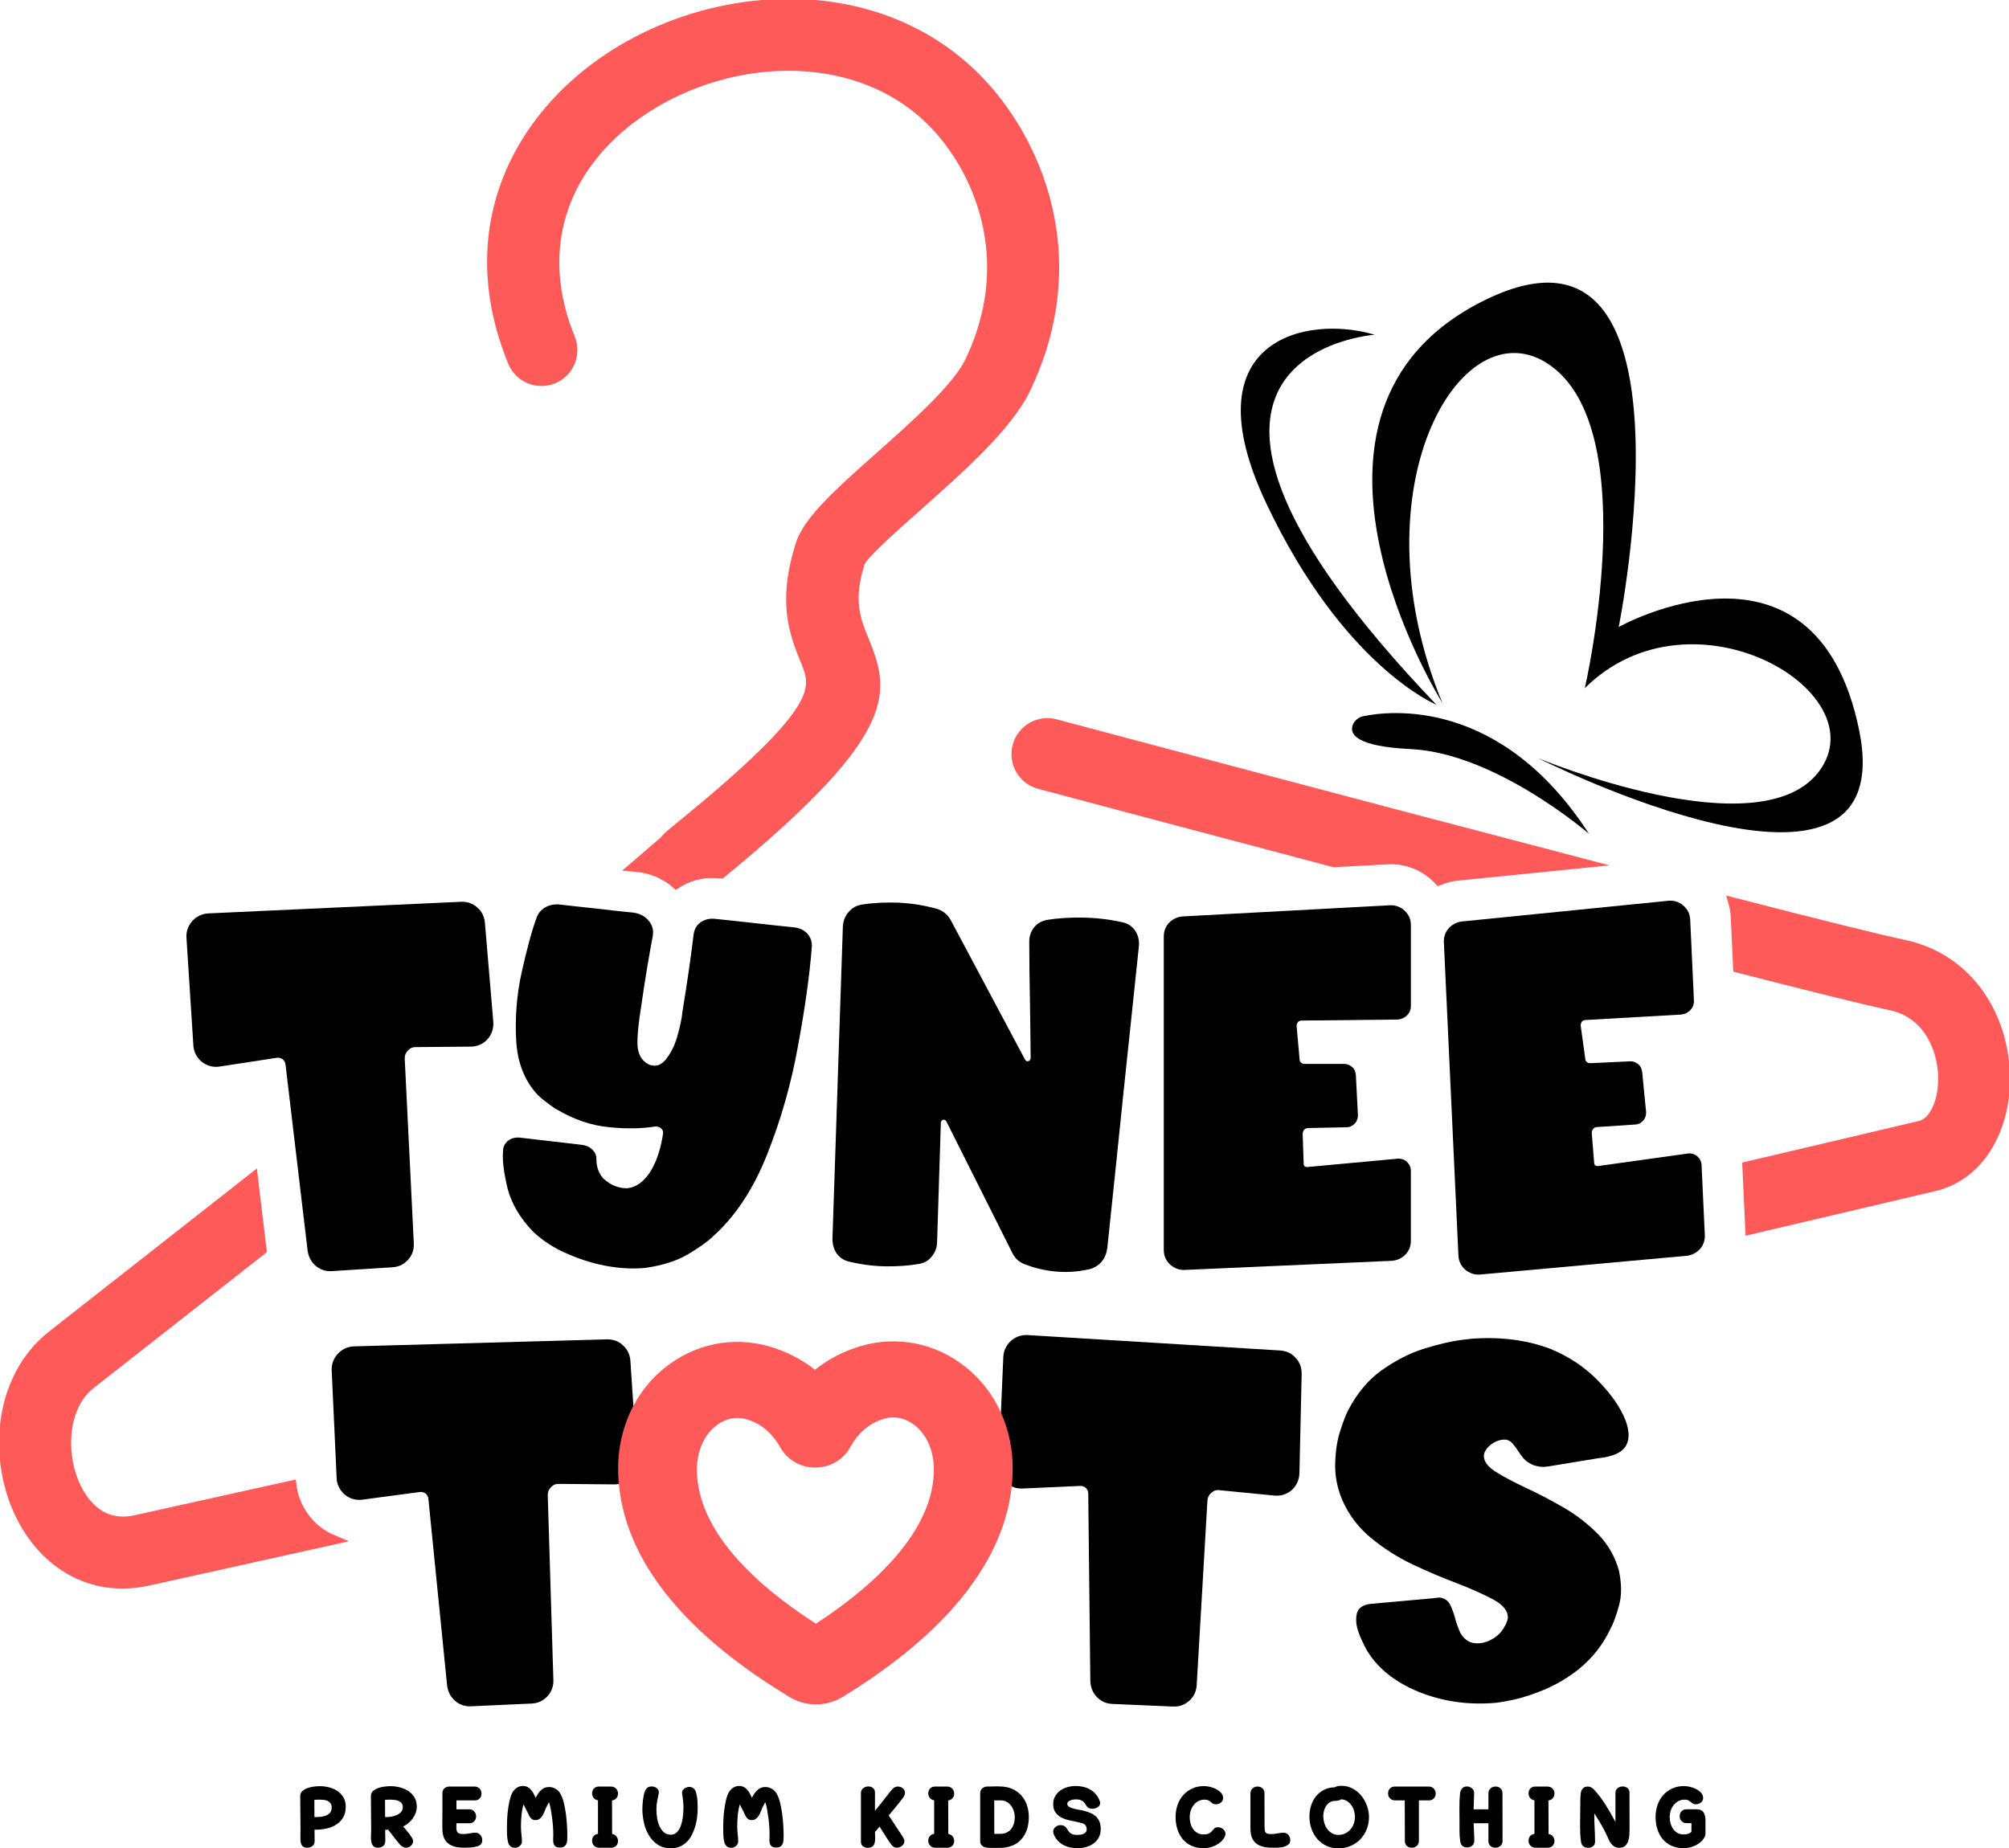 <svg viewBox="304.55 336.96 830.89 764.58" id="svg1" version="1.1" xmlns="http://www.w3.org/2000/svg" xmlns:xlink="http://www.w3.org/1999/xlink">
  <defs id="defs1">
    
    <clipPath id="clipPath138" clipPathUnits="userSpaceOnUse">
      <path id="path138" transform="translate(-554.944,-753.351)" d="M 0,1080 H 1080 V 0 H 0 Z"></path>
    </clipPath>
    <clipPath id="clipPath140" clipPathUnits="userSpaceOnUse">
      <path id="path140" transform="translate(-554.944,-753.351)" d="M 0,1080 H 1080 V 0 H 0 Z"></path>
    </clipPath>
    <clipPath id="clipPath142" clipPathUnits="userSpaceOnUse">
      <path id="path142" transform="translate(-325.949,-263.557)" d="M 0,1080 H 1080 V 0 H 0 Z"></path>
    </clipPath>
    <clipPath id="clipPath144" clipPathUnits="userSpaceOnUse">
      <path id="path144" transform="translate(-347.841,-268.882)" d="M 0,1080 H 1080 V 0 H 0 Z"></path>
    </clipPath>
    <clipPath id="clipPath146" clipPathUnits="userSpaceOnUse">
      <path id="path146" transform="translate(-367.791,-273.031)" d="M 0,1080 H 1080 V 0 H 0 Z"></path>
    </clipPath>
    <clipPath id="clipPath148" clipPathUnits="userSpaceOnUse">
      <path id="path148" transform="translate(-390.595,-273.208)" d="M 0,1080 H 1080 V 0 H 0 Z"></path>
    </clipPath>
    <clipPath id="clipPath150" clipPathUnits="userSpaceOnUse">
      <path id="path150" transform="translate(-412.075,-256.23)" d="M 0,1080 H 1080 V 0 H 0 Z"></path>
    </clipPath>
    <clipPath id="clipPath152" clipPathUnits="userSpaceOnUse">
      <path id="path152" transform="translate(-430.554,-273.06)" d="M 0,1080 H 1080 V 0 H 0 Z"></path>
    </clipPath>
    <clipPath id="clipPath154" clipPathUnits="userSpaceOnUse">
      <path id="path154" transform="translate(-457.683,-273.208)" d="M 0,1080 H 1080 V 0 H 0 Z"></path>
    </clipPath>
    <clipPath id="clipPath156" clipPathUnits="userSpaceOnUse">
      <path id="path156" transform="translate(-497.759,-273.06)" d="M 0,1080 H 1080 V 0 H 0 Z"></path>
    </clipPath>
    <clipPath id="clipPath158" clipPathUnits="userSpaceOnUse">
      <path id="path158" transform="translate(-516.355,-256.23)" d="M 0,1080 H 1080 V 0 H 0 Z"></path>
    </clipPath>
    <clipPath id="clipPath160" clipPathUnits="userSpaceOnUse">
      <path id="path160" transform="translate(-536.806,-268.736)" d="M 0,1080 H 1080 V 0 H 0 Z"></path>
    </clipPath>
    <clipPath id="clipPath162" clipPathUnits="userSpaceOnUse">
      <path id="path162" transform="translate(-555.107,-258.995)" d="M 0,1080 H 1080 V 0 H 0 Z"></path>
    </clipPath>
    <clipPath id="clipPath164" clipPathUnits="userSpaceOnUse">
      <path id="path164" transform="translate(-593.065,-263.586)" d="M 0,1080 H 1080 V 0 H 0 Z"></path>
    </clipPath>
    <clipPath id="clipPath166" clipPathUnits="userSpaceOnUse">
      <path id="path166" transform="translate(-616.281,-270.913)" d="M 0,1080 H 1080 V 0 H 0 Z"></path>
    </clipPath>
    <clipPath id="clipPath168" clipPathUnits="userSpaceOnUse">
      <path id="path168" transform="translate(-638.878,-263.851)" d="M 0,1080 H 1080 V 0 H 0 Z"></path>
    </clipPath>
    <clipPath id="clipPath170" clipPathUnits="userSpaceOnUse">
      <path id="path170" transform="translate(-658.977,-270.913)" d="M 0,1080 H 1080 V 0 H 0 Z"></path>
    </clipPath>
    <clipPath id="clipPath172" clipPathUnits="userSpaceOnUse">
      <path id="path172" transform="translate(-683.457,-273.06)" d="M 0,1080 H 1080 V 0 H 0 Z"></path>
    </clipPath>
    <clipPath id="clipPath174" clipPathUnits="userSpaceOnUse">
      <path id="path174" transform="translate(-702.554,-256.23)" d="M 0,1080 H 1080 V 0 H 0 Z"></path>
    </clipPath>
    <clipPath id="clipPath176" clipPathUnits="userSpaceOnUse">
      <path id="path176" transform="translate(-720.915,-273.031)" d="M 0,1080 H 1080 V 0 H 0 Z"></path>
    </clipPath>
    <clipPath id="clipPath178" clipPathUnits="userSpaceOnUse">
      <path id="path178" transform="translate(-750.779,-273.178)" d="M 0,1080 H 1080 V 0 H 0 Z"></path>
    </clipPath>
    <clipPath id="clipPath180" clipPathUnits="userSpaceOnUse">
      <path id="path180" transform="translate(-651.356,-605.099)" d="M 0,1080 H 1080 V 0 H 0 Z"></path>
    </clipPath>
    <clipPath id="clipPath182" clipPathUnits="userSpaceOnUse">
      <path id="path182" transform="translate(-654.826,-723.429)" d="M 0,1080 H 1080 V 0 H 0 Z"></path>
    </clipPath>
    <clipPath id="clipPath184" clipPathUnits="userSpaceOnUse">
      <path id="path184" transform="translate(-792.686,-588.012)" d="M 0,1080 H 1080 V 0 H 0 Z"></path>
    </clipPath>
    <clipPath id="clipPath186" clipPathUnits="userSpaceOnUse">
      <path id="path186" transform="translate(-449.866,-556.411)" d="M 0,1080 H 1080 V 0 H 0 Z"></path>
    </clipPath>
    <clipPath id="clipPath188" clipPathUnits="userSpaceOnUse">
      <path id="path188" transform="translate(-381.427,-510.273)" d="M 0,1080 H 1080 V 0 H 0 Z"></path>
    </clipPath>
    <clipPath id="clipPath190" clipPathUnits="userSpaceOnUse">
      <path id="path190" transform="translate(-478.824,-537.64)" d="M 0,1080 H 1080 V 0 H 0 Z"></path>
    </clipPath>
    <clipPath id="clipPath192" clipPathUnits="userSpaceOnUse">
      <path id="path192" transform="translate(-580.579,-538.468)" d="M 0,1080 H 1080 V 0 H 0 Z"></path>
    </clipPath>
    <clipPath id="clipPath194" clipPathUnits="userSpaceOnUse">
      <path id="path194" transform="translate(-632.164,-510.665)" d="M 0,1080 H 1080 V 0 H 0 Z"></path>
    </clipPath>
    <clipPath id="clipPath196" clipPathUnits="userSpaceOnUse">
      <path id="path196" transform="translate(-756.22,-465.834)" d="M 0,1080 H 1080 V 0 H 0 Z"></path>
    </clipPath>
    <clipPath id="clipPath198" clipPathUnits="userSpaceOnUse">
      <path id="path198" transform="translate(-425.986,-374.331)" d="M 0,1080 H 1080 V 0 H 0 Z"></path>
    </clipPath>
    <clipPath id="clipPath200" clipPathUnits="userSpaceOnUse">
      <path id="path200" transform="translate(-630.269,-406.056)" d="M 0,1080 H 1080 V 0 H 0 Z"></path>
    </clipPath>
    <clipPath id="clipPath202" clipPathUnits="userSpaceOnUse">
      <path id="path202" transform="translate(-732.644,-386.587)" d="M 0,1080 H 1080 V 0 H 0 Z"></path>
    </clipPath>
    <clipPath id="clipPath204" clipPathUnits="userSpaceOnUse">
      <path id="path204" transform="translate(-506.278,-344.393)" d="M 0,1080 H 1080 V 0 H 0 Z"></path>
    </clipPath>
  </defs>
  
    
  
  <g transform="translate(-2920)" id="layer-MC0">
    <path clip-path="url(#clipPath138)" transform="matrix(1.333,0,0,-1.333,3659.925,435.532)" style="fill:#ff5a5a;fill-opacity:1;fill-rule:nonzero;stroke:none" d="m 0,0 c -2.005,17.812 -9.685,33.054 -18.553,43.97 -18.26,22.476 -45.441,30.81 -71.97,28.446 -14.315,-1.264 -28.423,-5.633 -40.799,-12.551 -12.54,-7.005 -23.402,-16.668 -31.039,-28.445 -12.267,-18.924 -16.123,-42.946 -5.207,-69.736 2.015,-4.946 7.648,-7.31 12.583,-5.306 4.946,2.016 7.321,7.648 5.306,12.584 -8.215,20.176 -5.47,38.043 3.551,51.955 5.839,9.021 14.337,16.517 24.251,22.051 10.078,5.632 21.495,9.184 33.01,10.208 20.624,1.83 41.563,-4.412 55.345,-21.375 6.83,-8.41 12.757,-20.166 14.293,-33.904 1.231,-10.96 -0.348,-23.227 -6.504,-36.137 -3.9,-8.149 -16.886,-19.686 -28.413,-29.916 -11.439,-10.165 -21.647,-19.229 -24.033,-26.615 -5.883,-18.216 -1.95,-27.934 1.427,-36.29 3.378,-8.356 5.785,-14.315 -33.631,-47.184 l -0.327,-0.272 c -2.484,-2.059 -5.12,-4.227 -7.942,-6.515 -0.654,-0.534 -1.22,-1.133 -1.7,-1.776 -2.276,-3.083 -2.538,-7.278 -0.566,-10.633 1.482,-0.763 2.865,-1.7 4.118,-2.8 3.323,2.168 7.191,3.312 11.254,3.312 0.153,0 0.316,0 0.469,-0.011 0.337,0 0.686,-0.011 1.034,-0.044 0.142,0 0.284,-0.021 0.426,-0.032 0.261,-0.022 0.522,-0.055 0.795,-0.087 55.235,45.375 50.583,56.88 43.959,73.243 -2.157,5.339 -4.663,11.538 -0.915,23.151 0.795,2.451 9.119,9.838 18.466,18.14 12.899,11.461 27.465,24.392 33.011,36.006 C -0.414,-30.047 1.602,-14.217 0,0 m -228.294,-400.961 c -0.305,0.228 -0.589,0.468 -0.872,0.73 -3.9,3.573 -6.34,8.214 -6.962,13.247 l -48.48,-10.753 c -4.859,-1.067 -8.923,-0.065 -12.06,2.223 -2.985,2.157 -5.349,5.48 -6.962,9.358 -1.743,4.216 -2.593,8.977 -2.397,13.662 0.262,6.689 2.648,13.052 7.518,16.876 l 53.11,41.671 -2.68,22.486 -62.371,-48.949 c -9.729,-7.637 -14.446,-19.359 -14.914,-31.321 -0.294,-7.441 1.046,-15.035 3.856,-21.779 2.942,-7.081 7.496,-13.324 13.488,-17.67 7.397,-5.371 16.712,-7.79 27.552,-5.393 l 57.163,12.681 c -1.754,0.73 -3.42,1.721 -4.989,2.931 m 523.775,141.988 c -0.273,6.907 -2.048,13.988 -5.437,20.253 -5.109,9.423 -13.737,17.017 -26.233,19.61 -7.365,1.525 -27.106,6.46 -52.665,13.04 0.415,-1.47 0.665,-3.017 0.741,-4.597 l 0.73,-15.721 c 22.9,-5.861 40.397,-10.219 47.304,-11.646 6.232,-1.297 10.557,-5.131 13.139,-9.903 1.961,-3.606 2.985,-7.735 3.148,-11.777 0.153,-3.955 -0.501,-7.713 -1.917,-10.688 -1.22,-2.571 -2.985,-4.445 -5.186,-4.968 l -53.623,-12.615 0.905,-19.654 57.087,13.433 c 8.454,1.994 14.599,7.822 18.248,15.546 2.746,5.796 4.031,12.703 3.759,19.687 M 0.839,-150.715 c -5.153,1.362 -10.448,-1.699 -11.81,-6.863 -1.372,-5.153 1.7,-10.437 6.853,-11.81 0.283,-0.076 41.475,-11.069 91.448,-24.273 l 16.495,0.894 c 0.435,0.021 0.762,0.021 1.089,0.021 5.208,0 10.154,-1.95 13.923,-5.49 0.349,-0.327 0.676,-0.687 0.992,-1.035 1.612,0.653 3.312,1.122 5.077,1.361 0.174,0.033 0.348,0.055 0.523,0.066 l 38.937,3.911 c -74.78,19.534 -163.113,43.109 -163.527,43.218" id="path137"></path>
    <path clip-path="url(#clipPath140)" transform="matrix(1.333,0,0,-1.333,3659.925,435.532)" style="fill:none;stroke:#ff5a5a;stroke-width:3;stroke-linecap:butt;stroke-linejoin:miter;stroke-miterlimit:10;stroke-dasharray:none;stroke-opacity:1" d="m 0,0 c -2.005,17.812 -9.685,33.054 -18.553,43.97 -18.26,22.476 -45.441,30.81 -71.97,28.446 -14.315,-1.264 -28.423,-5.633 -40.799,-12.551 -12.54,-7.005 -23.402,-16.668 -31.039,-28.445 -12.267,-18.924 -16.123,-42.946 -5.207,-69.736 2.015,-4.946 7.648,-7.31 12.583,-5.306 4.946,2.016 7.321,7.648 5.306,12.584 -8.215,20.176 -5.47,38.043 3.551,51.955 5.839,9.021 14.337,16.517 24.251,22.051 10.078,5.632 21.495,9.184 33.01,10.208 20.624,1.83 41.563,-4.412 55.345,-21.375 6.83,-8.41 12.757,-20.166 14.293,-33.904 1.231,-10.96 -0.348,-23.227 -6.504,-36.137 -3.9,-8.149 -16.886,-19.686 -28.413,-29.916 -11.439,-10.165 -21.647,-19.229 -24.033,-26.615 -5.883,-18.216 -1.95,-27.934 1.427,-36.29 3.378,-8.356 5.785,-14.315 -33.631,-47.184 l -0.327,-0.272 c -2.484,-2.059 -5.12,-4.227 -7.942,-6.515 -0.654,-0.534 -1.22,-1.133 -1.7,-1.776 -2.276,-3.083 -2.538,-7.278 -0.566,-10.633 1.482,-0.763 2.865,-1.7 4.118,-2.8 3.323,2.168 7.191,3.312 11.254,3.312 0.153,0 0.316,0 0.469,-0.011 0.337,0 0.686,-0.011 1.034,-0.044 0.142,0 0.284,-0.021 0.426,-0.032 0.261,-0.022 0.522,-0.055 0.795,-0.087 55.235,45.375 50.583,56.88 43.959,73.243 -2.157,5.339 -4.663,11.538 -0.915,23.151 0.795,2.451 9.119,9.838 18.466,18.14 12.899,11.461 27.465,24.392 33.011,36.006 C -0.414,-30.047 1.602,-14.217 0,0 Z m -228.294,-400.961 c -0.305,0.228 -0.589,0.468 -0.872,0.73 -3.9,3.573 -6.34,8.214 -6.962,13.247 l -48.48,-10.753 c -4.859,-1.067 -8.923,-0.065 -12.06,2.223 -2.985,2.157 -5.349,5.48 -6.962,9.358 -1.743,4.216 -2.593,8.977 -2.397,13.662 0.262,6.689 2.648,13.052 7.518,16.876 l 53.11,41.671 -2.68,22.486 -62.371,-48.949 c -9.729,-7.637 -14.446,-19.359 -14.914,-31.321 -0.294,-7.441 1.046,-15.035 3.856,-21.779 2.942,-7.081 7.496,-13.324 13.488,-17.67 7.397,-5.371 16.712,-7.79 27.552,-5.393 l 57.163,12.681 c -1.754,0.73 -3.42,1.721 -4.989,2.931 z m 523.775,141.988 c -0.273,6.907 -2.048,13.988 -5.437,20.253 -5.109,9.423 -13.737,17.017 -26.233,19.61 -7.365,1.525 -27.106,6.46 -52.665,13.04 0.415,-1.47 0.665,-3.017 0.741,-4.597 l 0.73,-15.721 c 22.9,-5.861 40.397,-10.219 47.304,-11.646 6.232,-1.297 10.557,-5.131 13.139,-9.903 1.961,-3.606 2.985,-7.735 3.148,-11.777 0.153,-3.955 -0.501,-7.713 -1.917,-10.688 -1.22,-2.571 -2.985,-4.445 -5.186,-4.968 l -53.623,-12.615 0.905,-19.654 57.087,13.433 c 8.454,1.994 14.599,7.822 18.248,15.546 2.746,5.796 4.031,12.703 3.759,19.687 z M 0.839,-150.715 c -5.153,1.362 -10.448,-1.699 -11.81,-6.863 -1.372,-5.153 1.7,-10.437 6.853,-11.81 0.283,-0.076 41.475,-11.069 91.448,-24.273 l 16.495,0.894 c 0.435,0.021 0.762,0.021 1.089,0.021 5.208,0 10.154,-1.95 13.923,-5.49 0.349,-0.327 0.676,-0.687 0.992,-1.035 1.612,0.653 3.312,1.122 5.077,1.361 0.174,0.033 0.348,0.055 0.523,0.066 l 38.937,3.911 c -74.78,19.534 -163.113,43.109 -163.527,43.218 z" id="path139"></path>
    <path clip-path="url(#clipPath142)" transform="matrix(1.333,0,0,-1.333,3354.599,1088.591)" style="fill:#000000;fill-opacity:1;fill-rule:nonzero;stroke:none" d="m 0,0 h 0.324 c 0.51,0 1.059,0.029 1.647,0.087 0.589,0.059 1.134,0.192 1.634,0.398 0.5,0.206 0.916,0.505 1.25,0.897 0.333,0.392 0.5,0.922 0.5,1.589 0,0.531 -0.117,0.957 -0.353,1.28 C 4.767,4.575 4.468,4.825 4.105,5.002 3.742,5.179 3.34,5.291 2.898,5.34 2.457,5.389 2.02,5.413 1.589,5.413 1.039,5.413 0.5,5.384 -0.029,5.325 Z M 1.648,9.592 C 2.629,9.592 3.6,9.469 4.561,9.224 5.522,8.979 6.385,8.597 7.15,8.077 7.915,7.556 8.533,6.9 9.004,6.105 9.475,5.31 9.71,4.354 9.71,3.236 9.71,1.863 9.426,0.715 8.857,-0.206 8.288,-1.129 7.542,-1.869 6.62,-2.428 5.698,-2.987 4.664,-3.38 3.516,-3.605 2.369,-3.831 1.206,-3.934 0.029,-3.914 c 0,-0.589 0.005,-1.182 0.015,-1.78 0.01,-0.599 0.015,-1.192 0.015,-1.781 0,-0.627 -0.221,-1.123 -0.662,-1.485 -0.441,-0.364 -0.966,-0.544 -1.574,-0.544 -0.569,0 -1.006,0.113 -1.31,0.338 -0.304,0.225 -0.52,0.514 -0.647,0.868 -0.128,0.353 -0.196,0.745 -0.206,1.177 -0.01,0.431 -0.015,0.863 -0.015,1.295 l 0.03,1.912 c 0,1.746 -0.015,3.487 -0.045,5.223 -0.029,1.736 -0.044,3.477 -0.044,5.223 0,0.647 0.226,1.167 0.677,1.56 0.451,0.392 0.995,0.7 1.633,0.926 0.638,0.225 1.305,0.377 2.001,0.456 0.696,0.079 1.28,0.118 1.751,0.118" id="path141"></path>
    <path clip-path="url(#clipPath144)" transform="matrix(1.333,0,0,-1.333,3383.789,1081.491)" style="fill:#000000;fill-opacity:1;fill-rule:nonzero;stroke:none" d="m 0,0 0.029,-5.325 h 0.442 c 0.471,0 0.995,0.048 1.574,0.146 0.579,0.099 1.128,0.266 1.648,0.5 0.519,0.236 0.951,0.555 1.295,0.957 0.342,0.402 0.514,0.907 0.514,1.515 0,0.51 -0.127,0.917 -0.382,1.222 C 4.865,-0.682 4.541,-0.451 4.149,-0.294 3.757,-0.137 3.34,-0.034 2.898,0.015 2.457,0.064 2.04,0.088 1.648,0.088 1.079,0.088 0.53,0.059 0,0 m 1.678,4.267 c 0.98,0 1.956,-0.123 2.927,-0.368 C 5.576,3.654 6.449,3.277 7.224,2.767 7.999,2.256 8.631,1.599 9.122,0.795 9.612,-0.01 9.857,-0.971 9.857,-2.089 9.857,-2.756 9.744,-3.398 9.519,-4.016 9.293,-4.634 8.989,-5.208 8.607,-5.738 8.224,-6.267 7.778,-6.748 7.268,-7.179 6.757,-7.611 6.209,-7.964 5.62,-8.238 c 0.177,-0.236 0.441,-0.55 0.795,-0.942 0.353,-0.392 0.696,-0.809 1.03,-1.251 0.333,-0.441 0.627,-0.863 0.882,-1.264 0.255,-0.403 0.383,-0.741 0.383,-1.016 0,-0.589 -0.221,-1.089 -0.662,-1.501 -0.442,-0.411 -0.947,-0.617 -1.516,-0.617 -0.392,0 -0.74,0.092 -1.044,0.279 -0.304,0.186 -0.584,0.416 -0.839,0.691 -0.647,0.726 -1.265,1.482 -1.853,2.266 -0.589,0.785 -1.188,1.56 -1.795,2.324 H 0.53 c -0.158,0 -0.314,0.01 -0.471,0.03 0,-0.608 0.004,-1.207 0.015,-1.795 0.009,-0.589 0.014,-1.177 0.014,-1.766 0,-0.628 -0.22,-1.123 -0.662,-1.485 -0.441,-0.364 -0.966,-0.544 -1.574,-0.544 -0.706,0 -1.217,0.185 -1.53,0.559 -0.314,0.372 -0.515,0.833 -0.603,1.383 -0.089,0.548 -0.113,1.137 -0.074,1.765 0.039,0.627 0.059,1.186 0.059,1.677 0,1.785 -0.015,3.561 -0.044,5.326 -0.03,1.765 -0.044,3.54 -0.044,5.325 0,0.648 0.225,1.173 0.677,1.575 0.451,0.402 1,0.711 1.647,0.927 0.648,0.216 1.314,0.362 2.001,0.441 0.687,0.079 1.265,0.118 1.737,0.118" id="path143"></path>
    <path clip-path="url(#clipPath146)" transform="matrix(1.333,0,0,-1.333,3410.388,1075.959)" style="fill:#000000;fill-opacity:1;fill-rule:nonzero;stroke:none" d="m 0,0 h 7.827 c 0.628,0 1.143,-0.21 1.545,-0.633 0.402,-0.421 0.603,-0.946 0.603,-1.574 0,-0.608 -0.191,-1.108 -0.574,-1.5 C 9.019,-4.1 8.514,-4.295 7.886,-4.295 H 2.207 V -7.062 H 6.15 c 0.627,0 1.142,-0.21 1.545,-0.632 0.402,-0.422 0.603,-0.947 0.603,-1.575 0,-0.608 -0.196,-1.113 -0.588,-1.515 -0.394,-0.402 -0.894,-0.603 -1.501,-0.603 H 2.207 c 0,-0.216 -0.005,-0.441 -0.015,-0.677 -0.01,-0.236 -0.014,-0.461 -0.014,-0.677 0,-0.745 0.151,-1.265 0.456,-1.559 0.304,-0.295 0.838,-0.441 1.603,-0.441 0.687,0 1.369,0.068 2.045,0.205 0.677,0.138 1.28,0.207 1.81,0.207 0.627,0 1.137,-0.231 1.53,-0.692 0.392,-0.461 0.588,-0.996 0.588,-1.603 0,-0.982 -0.481,-1.61 -1.441,-1.884 -0.667,-0.216 -1.359,-0.349 -2.075,-0.397 -0.716,-0.049 -1.417,-0.073 -2.104,-0.073 -0.765,0 -1.51,0.058 -2.236,0.176 -0.726,0.117 -1.388,0.338 -1.986,0.662 -0.599,0.324 -1.103,0.76 -1.516,1.309 -0.412,0.549 -0.696,1.246 -0.853,2.09 -0.098,0.471 -0.152,0.941 -0.161,1.412 -0.011,0.47 -0.015,0.931 -0.015,1.383 0,0.745 0.004,1.476 0.015,2.192 0.009,0.716 0.014,1.446 0.014,2.192 v 5.503 c 0,0.628 0.206,1.128 0.618,1.5 C -1.118,-0.187 -0.608,0 0,0" id="path145"></path>
    <path clip-path="url(#clipPath148)" transform="matrix(1.333,0,0,-1.333,3440.793,1075.723)" style="fill:#000000;fill-opacity:1;fill-rule:nonzero;stroke:none" d="M 0,0 C 0.569,0 1.054,-0.108 1.457,-0.323 1.858,-0.539 2.212,-0.824 2.516,-1.177 2.82,-1.53 3.09,-1.923 3.325,-2.354 3.56,-2.785 3.776,-3.227 3.973,-3.678 c 0.215,0.431 0.455,0.848 0.72,1.25 0.265,0.402 0.559,0.761 0.883,1.074 0.324,0.314 0.696,0.564 1.118,0.751 0.422,0.186 0.898,0.28 1.427,0.28 0.765,0 1.471,-0.202 2.119,-0.603 0.647,-0.403 1.147,-0.948 1.501,-1.634 0.412,-0.765 0.75,-1.712 1.014,-2.84 0.266,-1.128 0.476,-2.3 0.633,-3.516 0.157,-1.216 0.265,-2.418 0.324,-3.604 0.059,-1.188 0.088,-2.212 0.088,-3.075 0,-0.432 -0.014,-0.859 -0.044,-1.28 -0.029,-0.422 -0.123,-0.8 -0.279,-1.133 -0.158,-0.334 -0.388,-0.598 -0.692,-0.795 -0.304,-0.196 -0.74,-0.293 -1.309,-0.293 -0.648,0 -1.114,0.126 -1.398,0.382 -0.285,0.254 -0.476,0.578 -0.574,0.97 -0.098,0.393 -0.132,0.825 -0.103,1.295 0.03,0.471 0.044,0.923 0.044,1.354 0,0.687 -0.029,1.476 -0.088,2.369 C 9.298,-11.834 9.21,-10.921 9.092,-9.99 8.974,-9.058 8.837,-8.156 8.68,-7.282 8.523,-6.41 8.337,-5.66 8.121,-5.031 7.945,-5.306 7.783,-5.59 7.636,-5.885 L 7.18,-6.797 C 7.003,-7.19 6.831,-7.606 6.665,-8.047 6.498,-8.489 6.292,-8.901 6.047,-9.283 5.802,-9.666 5.502,-9.98 5.15,-10.225 4.796,-10.47 4.355,-10.593 3.825,-10.593 c -0.353,0 -0.652,0.079 -0.897,0.236 -0.246,0.156 -0.456,0.352 -0.633,0.588 -0.176,0.235 -0.329,0.5 -0.456,0.794 -0.128,0.295 -0.26,0.569 -0.397,0.824 l -1.236,2.443 c -0.314,-1.118 -0.525,-2.256 -0.632,-3.413 -0.108,-1.159 -0.163,-2.325 -0.163,-3.502 0,-0.785 0.05,-1.565 0.148,-2.339 0.098,-0.775 0.147,-1.546 0.147,-2.31 0,-0.255 -0.064,-0.5 -0.191,-0.736 -0.128,-0.236 -0.295,-0.441 -0.5,-0.618 -0.207,-0.177 -0.437,-0.314 -0.692,-0.411 -0.255,-0.099 -0.511,-0.148 -0.765,-0.148 -0.628,0 -1.123,0.181 -1.486,0.544 -0.363,0.363 -0.603,0.84 -0.721,1.428 -0.157,0.745 -0.246,1.505 -0.265,2.28 -0.02,0.775 -0.029,1.535 -0.029,2.281 0,0.706 0.024,1.529 0.073,2.471 0.049,0.942 0.137,1.898 0.265,2.869 0.127,0.971 0.294,1.907 0.5,2.81 0.207,0.902 0.466,1.668 0.78,2.295 0.314,0.628 0.76,1.153 1.339,1.574 C -1.408,-0.211 -0.746,0 0,0" id="path147"></path>
    <path clip-path="url(#clipPath150)" transform="matrix(1.333,0,0,-1.333,3469.433,1098.361)" style="fill:#000000;fill-opacity:1;fill-rule:nonzero;stroke:none" d="M 0,0 C 0,0.549 0.162,1.025 0.486,1.428 0.81,1.829 1.255,2.06 1.824,2.119 V 12.535 C 1.275,12.613 0.834,12.854 0.501,13.256 0.167,13.657 0,14.134 0,14.683 c 0,0.628 0.192,1.138 0.574,1.53 0.382,0.392 0.887,0.588 1.515,0.588 h 3.767 c 0.627,0 1.147,-0.205 1.559,-0.618 0.412,-0.411 0.618,-0.931 0.618,-1.559 0,-0.549 -0.167,-1.026 -0.5,-1.427 C 7.199,12.795 6.748,12.565 6.179,12.506 L 6.209,2.09 C 6.758,2.011 7.199,1.766 7.533,1.354 7.866,0.942 8.033,0.461 8.033,-0.088 8.033,-0.697 7.837,-1.197 7.445,-1.589 7.052,-1.982 6.552,-2.177 5.944,-2.177 H 2.148 c -0.628,0 -1.143,0.206 -1.545,0.618 C 0.201,-1.148 0,-0.628 0,0" id="path149"></path>
    <path clip-path="url(#clipPath152)" transform="matrix(1.333,0,0,-1.333,3494.072,1075.919)" style="fill:#000000;fill-opacity:1;fill-rule:nonzero;stroke:none" d="M 0,0 C 0.254,0 0.515,-0.039 0.78,-0.118 1.044,-0.197 1.285,-0.313 1.501,-0.471 1.716,-0.628 1.893,-0.819 2.03,-1.044 2.167,-1.27 2.236,-1.53 2.236,-1.824 2.236,-1.982 2.207,-2.148 2.148,-2.325 1.971,-3.129 1.814,-3.923 1.677,-4.708 1.54,-5.492 1.471,-6.297 1.471,-7.121 c 0,-0.705 0.059,-1.51 0.177,-2.412 0.118,-0.903 0.343,-1.757 0.677,-2.56 0.333,-0.805 0.789,-1.486 1.368,-2.045 0.578,-0.56 1.328,-0.839 2.251,-0.839 0.589,0 1.089,0.151 1.5,0.456 0.412,0.305 0.766,0.697 1.06,1.177 0.294,0.48 0.529,1.03 0.706,1.648 0.177,0.618 0.314,1.236 0.412,1.854 0.098,0.618 0.162,1.216 0.191,1.795 0.029,0.578 0.044,1.073 0.044,1.486 0,0.745 -0.039,1.476 -0.117,2.192 -0.079,0.715 -0.177,1.436 -0.294,2.162 0,0.04 -0.006,0.079 -0.015,0.118 -0.011,0.04 -0.015,0.078 -0.015,0.118 0,0.274 0.068,0.525 0.206,0.75 0.137,0.226 0.313,0.416 0.529,0.574 0.216,0.157 0.457,0.28 0.722,0.368 0.264,0.088 0.514,0.133 0.75,0.133 0.607,0 1.083,-0.163 1.427,-0.487 0.343,-0.323 0.593,-0.769 0.75,-1.338 0.216,-0.746 0.348,-1.531 0.397,-2.354 0.049,-0.824 0.074,-1.629 0.074,-2.413 0,-0.863 -0.054,-1.77 -0.162,-2.721 -0.108,-0.952 -0.294,-1.889 -0.559,-2.811 -0.265,-0.922 -0.603,-1.8 -1.015,-2.633 -0.412,-0.834 -0.927,-1.57 -1.545,-2.207 -0.618,-0.637 -1.339,-1.143 -2.162,-1.516 -0.825,-0.372 -1.766,-0.559 -2.826,-0.559 -1.608,0 -2.976,0.373 -4.104,1.118 -1.128,0.746 -2.045,1.707 -2.751,2.884 -0.707,1.177 -1.221,2.482 -1.545,3.914 -0.324,1.431 -0.486,2.834 -0.486,4.207 0,0.413 0.015,0.864 0.045,1.354 0.029,0.49 0.073,0.985 0.132,1.486 0.059,0.5 0.137,0.986 0.235,1.456 0.098,0.471 0.226,0.902 0.383,1.295 0.196,0.49 0.461,0.858 0.794,1.104 C -0.961,-0.123 -0.53,0 0,0" id="path151"></path>
    <path clip-path="url(#clipPath154)" transform="matrix(1.333,0,0,-1.333,3530.244,1075.723)" style="fill:#000000;fill-opacity:1;fill-rule:nonzero;stroke:none" d="M 0,0 C 0.569,0 1.054,-0.108 1.457,-0.323 1.858,-0.539 2.212,-0.824 2.516,-1.177 2.82,-1.53 3.09,-1.923 3.325,-2.354 3.56,-2.785 3.776,-3.227 3.973,-3.678 c 0.215,0.431 0.455,0.848 0.72,1.25 0.265,0.402 0.559,0.761 0.883,1.074 0.324,0.314 0.696,0.564 1.118,0.751 0.422,0.186 0.898,0.28 1.427,0.28 0.765,0 1.471,-0.202 2.119,-0.603 0.647,-0.403 1.147,-0.948 1.501,-1.634 0.412,-0.765 0.75,-1.712 1.014,-2.84 0.266,-1.128 0.476,-2.3 0.633,-3.516 0.157,-1.216 0.265,-2.418 0.324,-3.604 0.059,-1.188 0.088,-2.212 0.088,-3.075 0,-0.432 -0.014,-0.859 -0.044,-1.28 -0.029,-0.422 -0.123,-0.8 -0.279,-1.133 -0.158,-0.334 -0.388,-0.598 -0.692,-0.795 -0.304,-0.196 -0.74,-0.293 -1.309,-0.293 -0.648,0 -1.114,0.126 -1.398,0.382 -0.285,0.254 -0.476,0.578 -0.574,0.97 -0.098,0.393 -0.132,0.825 -0.103,1.295 0.03,0.471 0.044,0.923 0.044,1.354 0,0.687 -0.029,1.476 -0.088,2.369 C 9.298,-11.834 9.21,-10.921 9.092,-9.99 8.974,-9.058 8.837,-8.156 8.68,-7.282 8.523,-6.41 8.337,-5.66 8.121,-5.031 7.945,-5.306 7.783,-5.59 7.636,-5.885 L 7.18,-6.797 C 7.003,-7.19 6.831,-7.606 6.665,-8.047 6.498,-8.489 6.292,-8.901 6.047,-9.283 5.802,-9.666 5.502,-9.98 5.15,-10.225 4.796,-10.47 4.355,-10.593 3.825,-10.593 c -0.353,0 -0.652,0.079 -0.897,0.236 -0.246,0.156 -0.456,0.352 -0.633,0.588 -0.176,0.235 -0.329,0.5 -0.456,0.794 -0.128,0.295 -0.26,0.569 -0.397,0.824 l -1.236,2.443 c -0.314,-1.118 -0.525,-2.256 -0.632,-3.413 -0.108,-1.159 -0.163,-2.325 -0.163,-3.502 0,-0.785 0.05,-1.565 0.148,-2.339 0.098,-0.775 0.147,-1.546 0.147,-2.31 0,-0.255 -0.064,-0.5 -0.191,-0.736 -0.128,-0.236 -0.295,-0.441 -0.5,-0.618 -0.207,-0.177 -0.437,-0.314 -0.692,-0.411 -0.255,-0.099 -0.511,-0.148 -0.765,-0.148 -0.628,0 -1.123,0.181 -1.486,0.544 -0.363,0.363 -0.603,0.84 -0.721,1.428 -0.157,0.745 -0.246,1.505 -0.265,2.28 -0.02,0.775 -0.029,1.535 -0.029,2.281 0,0.706 0.024,1.529 0.073,2.471 0.049,0.942 0.137,1.898 0.265,2.869 0.127,0.971 0.294,1.907 0.5,2.81 0.207,0.902 0.466,1.668 0.78,2.295 0.314,0.628 0.76,1.153 1.339,1.574 C -1.408,-0.211 -0.746,0 0,0" id="path153"></path>
    <path clip-path="url(#clipPath156)" transform="matrix(1.333,0,0,-1.333,3583.678,1075.919)" style="fill:#000000;fill-opacity:1;fill-rule:nonzero;stroke:none" d="M 0,0 C 0.569,0 1.054,-0.161 1.457,-0.485 1.858,-0.809 2.06,-1.275 2.06,-1.883 v -5.679 c 0.628,0.746 1.241,1.501 1.839,2.265 0.598,0.766 1.192,1.52 1.78,2.266 0.333,0.393 0.653,0.795 0.956,1.207 0.305,0.412 0.633,0.794 0.987,1.147 0.431,0.431 0.941,0.648 1.529,0.648 0.569,0 1.079,-0.172 1.53,-0.515 0.452,-0.343 0.677,-0.82 0.677,-1.427 0,-0.275 -0.049,-0.529 -0.146,-0.765 -0.1,-0.236 -0.226,-0.461 -0.384,-0.677 -0.706,-0.961 -1.441,-1.898 -2.206,-2.81 -0.766,-0.912 -1.53,-1.839 -2.295,-2.78 0.51,-0.766 1.015,-1.531 1.515,-2.295 0.501,-0.766 1.005,-1.541 1.516,-2.325 0.254,-0.393 0.514,-0.775 0.779,-1.148 0.265,-0.373 0.505,-0.765 0.721,-1.177 0.098,-0.157 0.177,-0.319 0.236,-0.486 0.059,-0.166 0.088,-0.348 0.088,-0.544 0,-0.294 -0.07,-0.564 -0.206,-0.809 -0.138,-0.245 -0.315,-0.462 -0.53,-0.647 -0.216,-0.187 -0.467,-0.329 -0.75,-0.427 -0.284,-0.098 -0.564,-0.147 -0.838,-0.147 -0.374,0 -0.697,0.084 -0.972,0.25 -0.275,0.167 -0.52,0.397 -0.735,0.691 -0.667,0.902 -1.295,1.83 -1.883,2.782 -0.589,0.951 -1.187,1.897 -1.795,2.839 -0.217,-0.275 -0.438,-0.555 -0.663,-0.839 -0.226,-0.285 -0.476,-0.564 -0.75,-0.838 0,-0.334 0.01,-0.653 0.029,-0.957 0.019,-0.305 0.03,-0.623 0.03,-0.956 0,-0.412 -0.03,-0.805 -0.089,-1.177 -0.059,-0.373 -0.172,-0.692 -0.338,-0.957 -0.167,-0.264 -0.402,-0.475 -0.706,-0.632 -0.305,-0.157 -0.702,-0.235 -1.192,-0.235 -0.569,0 -1.059,0.162 -1.471,0.485 -0.412,0.324 -0.618,0.79 -0.618,1.398 V -2.03 c 0,0.628 0.23,1.123 0.692,1.486 C -1.143,-0.182 -0.608,0 0,0" id="path155"></path>
    <path clip-path="url(#clipPath158)" transform="matrix(1.333,0,0,-1.333,3608.473,1098.361)" style="fill:#000000;fill-opacity:1;fill-rule:nonzero;stroke:none" d="M 0,0 C 0,0.549 0.162,1.025 0.486,1.428 0.81,1.829 1.256,2.06 1.824,2.119 V 12.535 C 1.275,12.613 0.834,12.854 0.501,13.256 0.167,13.657 0,14.134 0,14.683 c 0,0.628 0.192,1.138 0.574,1.53 0.383,0.392 0.888,0.588 1.516,0.588 h 3.767 c 0.626,0 1.147,-0.205 1.559,-0.618 0.411,-0.411 0.618,-0.931 0.618,-1.559 0,-0.549 -0.167,-1.026 -0.5,-1.427 C 7.2,12.795 6.749,12.565 6.18,12.506 L 6.209,2.09 C 6.758,2.011 7.2,1.766 7.534,1.354 7.867,0.942 8.034,0.461 8.034,-0.088 8.034,-0.697 7.837,-1.197 7.445,-1.589 7.052,-1.982 6.552,-2.177 5.944,-2.177 H 2.149 c -0.628,0 -1.144,0.206 -1.546,0.618 C 0.201,-1.148 0,-0.628 0,0" id="path157"></path>
    <path clip-path="url(#clipPath160)" transform="matrix(1.333,0,0,-1.333,3635.741,1081.686)" style="fill:#000000;fill-opacity:1;fill-rule:nonzero;stroke:none" d="m 0,0 0.029,-10.387 h 1.825 c 0.765,0 1.431,0.137 2,0.412 0.569,0.274 1.041,0.647 1.413,1.118 0.372,0.471 0.652,1.02 0.839,1.648 0.186,0.627 0.279,1.294 0.279,2.001 0,0.607 -0.098,1.221 -0.294,1.838 -0.196,0.618 -0.476,1.177 -0.839,1.678 -0.363,0.5 -0.809,0.907 -1.339,1.22 C 3.384,-0.157 2.785,0 2.118,0 Z M 0.854,4.354 C 1.246,4.354 1.623,4.345 1.987,4.325 2.349,4.305 2.716,4.276 3.09,4.236 4.326,4.079 5.418,3.727 6.37,3.177 7.321,2.628 8.121,1.936 8.769,1.103 9.416,0.269 9.906,-0.682 10.24,-1.751 c 0.333,-1.07 0.5,-2.202 0.5,-3.398 0,-1.001 -0.108,-1.982 -0.324,-2.943 -0.216,-0.962 -0.559,-1.844 -1.029,-2.648 -0.471,-0.805 -1.074,-1.515 -1.81,-2.133 -0.736,-0.618 -1.623,-1.085 -2.663,-1.398 -0.922,-0.294 -1.898,-0.446 -2.927,-0.456 -1.031,-0.01 -2.026,-0.015 -2.987,-0.015 -0.374,0 -0.761,0.02 -1.162,0.059 -0.403,0.039 -0.766,0.133 -1.089,0.279 -0.324,0.147 -0.589,0.363 -0.795,0.647 -0.206,0.285 -0.308,0.663 -0.308,1.133 V 2.177 c 0,0.628 0.21,1.138 0.631,1.53 0.423,0.392 0.947,0.588 1.575,0.588 0.51,0 1.01,0.01 1.501,0.03 0.49,0.02 0.99,0.029 1.501,0.029" id="path159"></path>
    <path clip-path="url(#clipPath162)" transform="matrix(1.333,0,0,-1.333,3660.143,1094.673)" style="fill:#000000;fill-opacity:1;fill-rule:nonzero;stroke:none" d="M 0,0 C 0,0.608 0.231,1.104 0.692,1.486 1.152,1.869 1.667,2.06 2.237,2.06 2.708,2.06 3.08,1.987 3.355,1.839 3.629,1.693 3.855,1.506 4.032,1.28 4.208,1.054 4.37,0.81 4.517,0.544 4.664,0.28 4.851,0.034 5.076,-0.191 5.301,-0.417 5.601,-0.603 5.973,-0.75 c 0.373,-0.147 0.873,-0.221 1.502,-0.221 0.293,0 0.607,0.02 0.941,0.059 0.333,0.04 0.647,0.122 0.941,0.251 0.295,0.127 0.539,0.303 0.736,0.529 0.196,0.225 0.295,0.525 0.295,0.897 0,0.412 -0.089,0.776 -0.266,1.089 C 9.946,2.208 9.573,2.472 9.004,2.649 8.436,2.826 7.773,2.987 7.018,3.134 6.263,3.281 5.473,3.452 4.649,3.649 3.826,3.844 3.07,4.134 2.383,4.517 1.697,4.9 1.128,5.414 0.677,6.062 0.226,6.709 0,7.552 0,8.593 c 0,0.941 0.206,1.765 0.618,2.471 0.413,0.706 0.952,1.295 1.619,1.765 0.666,0.472 1.417,0.82 2.251,1.046 0.833,0.224 1.672,0.337 2.515,0.337 0.824,0 1.619,-0.093 2.384,-0.28 0.765,-0.186 1.476,-0.47 2.134,-0.852 0.656,-0.382 1.239,-0.874 1.75,-1.472 0.51,-0.598 0.902,-1.299 1.177,-2.104 0.078,-0.157 0.117,-0.342 0.117,-0.559 0,-0.293 -0.073,-0.554 -0.22,-0.78 C 14.198,7.94 14.006,7.754 13.771,7.606 13.536,7.46 13.275,7.346 12.991,7.268 12.707,7.19 12.437,7.15 12.183,7.15 11.691,7.15 11.314,7.224 11.05,7.372 10.785,7.518 10.568,7.7 10.402,7.916 10.235,8.131 10.083,8.362 9.946,8.607 9.808,8.852 9.627,9.082 9.401,9.298 9.176,9.514 8.872,9.696 8.49,9.843 8.107,9.99 7.592,10.063 6.945,10.063 6.729,10.063 6.474,10.039 6.18,9.99 5.885,9.941 5.601,9.862 5.326,9.755 5.051,9.647 4.821,9.5 4.635,9.313 4.449,9.126 4.355,8.896 4.355,8.622 4.355,8.406 4.434,8.214 4.591,8.048 4.747,7.881 4.939,7.739 5.165,7.621 5.39,7.504 5.626,7.405 5.87,7.327 6.116,7.249 6.327,7.19 6.503,7.15 7.052,6.993 7.601,6.875 8.151,6.798 8.7,6.719 9.249,6.601 9.799,6.444 c 0.765,-0.195 1.451,-0.441 2.06,-0.735 0.608,-0.295 1.122,-0.662 1.544,-1.103 0.422,-0.442 0.751,-0.967 0.986,-1.575 0.235,-0.608 0.353,-1.334 0.353,-2.177 0,-1 -0.201,-1.874 -0.603,-2.62 C 13.737,-2.511 13.202,-3.129 12.535,-3.618 11.868,-4.11 11.103,-4.477 10.24,-4.722 9.377,-4.967 8.495,-5.09 7.592,-5.09 6.808,-5.09 6.037,-5.012 5.282,-4.854 4.527,-4.698 3.826,-4.448 3.178,-4.105 2.531,-3.761 1.947,-3.32 1.428,-2.78 0.908,-2.241 0.49,-1.579 0.177,-0.794 0.138,-0.657 0.098,-0.525 0.059,-0.397 0.02,-0.269 0,-0.138 0,0" id="path161"></path>
    <path clip-path="url(#clipPath164)" transform="matrix(1.333,0,0,-1.333,3710.754,1088.552)" style="fill:#000000;fill-opacity:1;fill-rule:nonzero;stroke:none" d="m 0,0 c 0,1.314 0.2,2.554 0.603,3.722 0.402,1.167 0.986,2.182 1.751,3.045 0.764,0.863 1.692,1.55 2.78,2.06 1.089,0.509 2.32,0.765 3.693,0.765 0.509,0 1.104,-0.074 1.78,-0.221 0.677,-0.147 1.319,-0.377 1.927,-0.691 0.609,-0.314 1.128,-0.701 1.56,-1.162 0.431,-0.462 0.647,-1.006 0.647,-1.634 0,-0.588 -0.231,-1.059 -0.691,-1.412 -0.461,-0.353 -0.976,-0.529 -1.545,-0.529 -0.412,0 -0.731,0.073 -0.956,0.22 C 11.323,4.31 11.102,4.477 10.887,4.664 10.671,4.85 10.426,5.017 10.151,5.164 9.876,5.31 9.494,5.384 9.003,5.384 8.277,5.384 7.625,5.227 7.047,4.913 6.468,4.599 5.982,4.187 5.59,3.677 5.197,3.168 4.899,2.589 4.693,1.941 4.487,1.294 4.384,0.627 4.384,-0.059 c 0,-0.647 0.083,-1.29 0.25,-1.928 0.166,-0.637 0.427,-1.211 0.779,-1.721 0.354,-0.511 0.8,-0.922 1.34,-1.236 0.539,-0.314 1.182,-0.47 1.927,-0.47 0.804,0 1.392,0.117 1.766,0.352 0.372,0.236 0.671,0.491 0.897,0.766 0.225,0.274 0.456,0.529 0.691,0.765 0.236,0.235 0.609,0.353 1.118,0.353 0.275,0 0.555,-0.049 0.839,-0.148 0.284,-0.098 0.534,-0.24 0.75,-0.426 0.216,-0.187 0.392,-0.408 0.53,-0.662 0.137,-0.256 0.206,-0.53 0.206,-0.824 0,-0.176 -0.025,-0.343 -0.074,-0.501 -0.049,-0.157 -0.113,-0.313 -0.19,-0.47 -0.295,-0.569 -0.688,-1.069 -1.177,-1.5 C 13.544,-8.142 13.01,-8.504 12.431,-8.798 11.853,-9.093 11.244,-9.313 10.607,-9.46 9.969,-9.608 9.336,-9.681 8.71,-9.681 c -1.433,0 -2.693,0.25 -3.782,0.75 -1.088,0.5 -1.996,1.187 -2.721,2.06 C 1.481,-5.998 0.931,-4.973 0.559,-3.796 0.186,-2.619 0,-1.354 0,0" id="path163"></path>
    <path clip-path="url(#clipPath166)" transform="matrix(1.333,0,0,-1.333,3741.708,1078.783)" style="fill:#000000;fill-opacity:1;fill-rule:nonzero;stroke:none" d="m 0,0 c 0,0.628 0.21,1.138 0.633,1.53 0.421,0.392 0.946,0.588 1.574,0.588 0.608,0 1.118,-0.186 1.529,-0.559 0.413,-0.372 0.618,-0.872 0.618,-1.5 l 0.03,-10.387 c 0,-0.432 0.019,-0.795 0.059,-1.088 0.039,-0.295 0.127,-0.531 0.265,-0.707 0.137,-0.177 0.338,-0.304 0.603,-0.383 0.265,-0.079 0.633,-0.117 1.104,-0.117 0.685,0 1.362,0.068 2.029,0.205 0.667,0.138 1.276,0.207 1.825,0.207 0.628,0 1.133,-0.231 1.516,-0.692 0.382,-0.461 0.574,-0.996 0.574,-1.603 0,-0.608 -0.212,-1.074 -0.633,-1.398 -0.423,-0.324 -0.928,-0.559 -1.516,-0.707 -0.589,-0.146 -1.202,-0.225 -1.839,-0.235 -0.638,-0.009 -1.182,-0.014 -1.633,-0.014 -0.765,0 -1.511,0.059 -2.236,0.177 -0.726,0.117 -1.389,0.338 -1.987,0.661 -0.598,0.324 -1.103,0.76 -1.515,1.309 -0.411,0.55 -0.696,1.246 -0.853,2.09 -0.078,0.431 -0.122,0.858 -0.132,1.279 C 0.004,-10.921 0,-10.495 0,-10.064 Z" id="path165"></path>
    <path clip-path="url(#clipPath168)" transform="matrix(1.333,0,0,-1.333,3771.838,1088.199)" style="fill:#000000;fill-opacity:1;fill-rule:nonzero;stroke:none" d="m 0,0 c 0,-0.687 0.098,-1.374 0.295,-2.059 0.195,-0.688 0.495,-1.31 0.897,-1.869 0.402,-0.559 0.898,-1.015 1.486,-1.369 0.589,-0.352 1.266,-0.529 2.03,-0.529 0.765,0 1.461,0.152 2.09,0.456 0.627,0.304 1.166,0.716 1.618,1.236 0.451,0.519 0.799,1.113 1.044,1.78 0.245,0.667 0.368,1.364 0.368,2.09 C 9.828,0.363 9.734,1 9.549,1.648 9.362,2.295 9.082,2.879 8.71,3.398 8.337,3.918 7.881,4.349 7.342,4.693 6.802,5.036 6.18,5.208 5.473,5.208 5.277,5.051 5.071,4.944 4.855,4.885 4.639,4.826 4.418,4.787 4.193,4.767 3.967,4.747 3.737,4.733 3.502,4.723 3.267,4.713 3.041,4.679 2.825,4.62 2.334,4.482 1.908,4.256 1.545,3.943 1.182,3.629 0.887,3.256 0.662,2.825 0.436,2.393 0.27,1.932 0.162,1.442 0.054,0.951 0,0.471 0,0 m 3.56,8.945 c 0.334,0.196 0.668,0.324 1.001,0.383 0.334,0.059 0.686,0.088 1.06,0.088 1.274,0 2.436,-0.285 3.487,-0.854 1.049,-0.569 1.946,-1.308 2.691,-2.221 0.746,-0.912 1.329,-1.947 1.751,-3.104 0.422,-1.158 0.633,-2.324 0.633,-3.501 0,-1.354 -0.236,-2.624 -0.706,-3.811 -0.471,-1.187 -1.128,-2.217 -1.971,-3.09 -0.844,-0.873 -1.85,-1.564 -3.016,-2.074 -1.168,-0.51 -2.438,-0.766 -3.811,-0.766 -1.394,0 -2.643,0.27 -3.752,0.81 -1.109,0.539 -2.05,1.261 -2.824,2.162 -0.775,0.902 -1.369,1.953 -1.78,3.149 -0.413,1.196 -0.618,2.452 -0.618,3.766 0,1.177 0.171,2.31 0.514,3.398 0.343,1.09 0.848,2.046 1.515,2.87 0.667,0.824 1.491,1.491 2.472,2.001 0.981,0.51 2.099,0.775 3.354,0.794" id="path167"></path>
    <path clip-path="url(#clipPath170)" transform="matrix(1.333,0,0,-1.333,3798.636,1078.783)" style="fill:#000000;fill-opacity:1;fill-rule:nonzero;stroke:none" d="m 0,0 c 0,0.608 0.191,1.113 0.574,1.515 0.382,0.402 0.887,0.603 1.515,0.603 h 10.504 c 0.628,0 1.148,-0.205 1.56,-0.618 0.412,-0.411 0.618,-0.931 0.618,-1.559 0,-0.608 -0.196,-1.113 -0.589,-1.515 -0.392,-0.403 -0.892,-0.603 -1.5,-0.603 h -3.12 v -12.565 c 0,-0.628 -0.211,-1.138 -0.632,-1.53 -0.422,-0.393 -0.946,-0.588 -1.574,-0.588 -0.608,0 -1.118,0.185 -1.53,0.559 -0.413,0.372 -0.618,0.872 -0.618,1.5 L 5.179,-2.177 H 2.148 c -0.628,0 -1.143,0.205 -1.545,0.618 C 0.2,-1.148 0,-0.628 0,0" id="path169"></path>
    <path clip-path="url(#clipPath172)" transform="matrix(1.333,0,0,-1.333,3831.276,1075.919)" style="fill:#000000;fill-opacity:1;fill-rule:nonzero;stroke:none" d="M 0,0 C 0.254,0 0.515,-0.049 0.779,-0.146 1.044,-0.246 1.28,-0.377 1.485,-0.544 1.692,-0.711 1.863,-0.912 2,-1.148 2.138,-1.382 2.207,-1.638 2.207,-1.912 2.207,-2.795 2.182,-3.663 2.133,-4.516 2.084,-5.37 2.059,-6.228 2.059,-7.092 h 4.59 v 4.944 c 0,0.628 0.212,1.138 0.633,1.53 0.422,0.392 0.946,0.589 1.575,0.589 0.627,0 1.142,-0.187 1.544,-0.56 0.402,-0.372 0.604,-0.872 0.604,-1.5 l 0.029,-14.801 c 0,-0.628 -0.216,-1.137 -0.647,-1.529 -0.433,-0.393 -0.962,-0.589 -1.589,-0.589 -0.608,0 -1.118,0.186 -1.531,0.559 -0.411,0.372 -0.618,0.872 -0.618,1.5 v 5.533 h -4.59 c 0.02,-0.923 0.059,-1.835 0.118,-2.737 0.059,-0.902 0.089,-1.814 0.089,-2.737 0,-0.628 -0.222,-1.123 -0.663,-1.485 -0.441,-0.364 -0.956,-0.545 -1.544,-0.545 -1.256,0 -1.972,0.628 -2.149,1.884 -0.157,1.019 -0.235,2.054 -0.235,3.104 v 3.104 c 0,1.432 -0.01,2.874 -0.029,4.325 -0.02,1.452 0.048,2.893 0.205,4.326 0.059,0.608 0.266,1.123 0.618,1.544 C -1.177,-0.211 -0.667,0 0,0" id="path171"></path>
    <path clip-path="url(#clipPath174)" transform="matrix(1.333,0,0,-1.333,3856.738,1098.361)" style="fill:#000000;fill-opacity:1;fill-rule:nonzero;stroke:none" d="M 0,0 C 0,0.549 0.161,1.025 0.485,1.428 0.809,1.829 1.255,2.06 1.824,2.119 V 12.535 C 1.274,12.613 0.833,12.854 0.5,13.256 0.166,13.657 0,14.134 0,14.683 c 0,0.628 0.191,1.138 0.574,1.53 0.382,0.392 0.887,0.588 1.515,0.588 h 3.767 c 0.626,0 1.147,-0.205 1.559,-0.618 0.411,-0.411 0.618,-0.931 0.618,-1.559 0,-0.549 -0.167,-1.026 -0.5,-1.427 C 7.199,12.795 6.748,12.565 6.179,12.506 L 6.208,2.09 C 6.757,2.011 7.199,1.766 7.533,1.354 7.866,0.942 8.033,0.461 8.033,-0.088 8.033,-0.697 7.836,-1.197 7.444,-1.589 7.051,-1.982 6.551,-2.177 5.943,-2.177 H 2.148 c -0.628,0 -1.143,0.206 -1.545,0.618 C 0.2,-1.148 0,-0.628 0,0" id="path173"></path>
    <path clip-path="url(#clipPath176)" transform="matrix(1.333,0,0,-1.333,3881.22,1075.959)" style="fill:#000000;fill-opacity:1;fill-rule:nonzero;stroke:none" d="m 0,0 c 0.392,0 0.74,-0.084 1.044,-0.25 0.304,-0.167 0.594,-0.388 0.868,-0.662 1.354,-1.471 2.57,-3.075 3.649,-4.811 1.079,-1.736 2.09,-3.487 3.031,-5.252 v 9.034 c 0,0.626 0.23,1.113 0.691,1.456 0.461,0.343 0.976,0.514 1.545,0.514 0.569,0 1.064,-0.161 1.486,-0.485 0.422,-0.323 0.632,-0.79 0.632,-1.398 0,-1.923 0.005,-3.83 0.015,-5.723 0.01,-1.893 0.015,-3.79 0.015,-5.693 0,-0.569 -0.025,-1.187 -0.073,-1.854 -0.05,-0.667 -0.177,-1.29 -0.383,-1.869 -0.206,-0.579 -0.525,-1.059 -0.956,-1.441 -0.433,-0.382 -1.03,-0.574 -1.795,-0.574 -0.648,0 -1.202,0.162 -1.663,0.485 -0.461,0.325 -0.858,0.761 -1.191,1.31 -0.216,0.333 -0.403,0.692 -0.559,1.074 -0.158,0.382 -0.325,0.76 -0.5,1.133 -0.57,1.177 -1.174,2.314 -1.81,3.413 -0.638,1.098 -1.31,2.187 -2.016,3.267 v -0.707 c 0,-1.354 0.039,-2.708 0.118,-4.06 0.078,-1.354 0.118,-2.708 0.118,-4.061 0,-0.589 -0.212,-1.044 -0.633,-1.369 -0.423,-0.323 -0.918,-0.485 -1.487,-0.485 -0.627,0 -1.132,0.157 -1.515,0.471 -0.382,0.313 -0.622,0.784 -0.721,1.412 -0.118,0.745 -0.196,1.56 -0.235,2.443 -0.04,0.882 -0.058,1.789 -0.058,2.721 0,0.932 0.009,1.849 0.029,2.751 0.019,0.902 0.029,1.736 0.029,2.502 0,0.784 0.004,1.578 0.015,2.383 0.009,0.804 0.063,1.599 0.161,2.384 0.099,0.588 0.325,1.059 0.677,1.411 C -1.118,-0.176 -0.629,0 0,0" id="path175"></path>
    <path clip-path="url(#clipPath178)" transform="matrix(1.333,0,0,-1.333,3921.039,1075.762)" style="fill:#000000;fill-opacity:1;fill-rule:nonzero;stroke:none" d="M 0,0 C 0.51,0 1.104,-0.074 1.78,-0.221 2.457,-0.367 3.105,-0.598 3.723,-0.912 4.341,-1.226 4.86,-1.613 5.282,-2.074 5.704,-2.536 5.915,-3.08 5.915,-3.708 5.915,-4.296 5.684,-4.767 5.224,-5.12 4.762,-5.473 4.247,-5.649 3.678,-5.649 c -0.411,0 -0.731,0.073 -0.956,0.22 -0.225,0.147 -0.447,0.314 -0.662,0.501 -0.216,0.186 -0.461,0.353 -0.736,0.5 -0.275,0.146 -0.657,0.22 -1.147,0.22 -0.726,0 -1.379,-0.157 -1.956,-0.471 -0.58,-0.314 -1.065,-0.726 -1.457,-1.236 -0.393,-0.509 -0.692,-1.088 -0.897,-1.736 -0.207,-0.647 -0.31,-1.314 -0.31,-2 0,-0.647 0.089,-1.29 0.266,-1.927 0.175,-0.638 0.441,-1.212 0.793,-1.722 0.354,-0.511 0.8,-0.922 1.34,-1.236 0.539,-0.314 1.172,-0.47 1.898,-0.47 0.431,0 0.862,0.054 1.295,0.162 0.43,0.107 0.813,0.328 1.147,0.661 v 2.678 H 0.795 c -0.628,0 -1.143,0.206 -1.545,0.618 -0.402,0.412 -0.603,0.932 -0.603,1.559 0,0.609 0.191,1.114 0.574,1.515 0.382,0.402 0.887,0.604 1.515,0.604 h 3.237 c 0.981,0 1.672,-0.319 2.074,-0.956 0.402,-0.638 0.603,-1.398 0.603,-2.281 v -4.383 c 0,-0.177 -0.024,-0.344 -0.073,-0.502 -0.049,-0.157 -0.113,-0.313 -0.191,-0.47 -0.295,-0.569 -0.682,-1.069 -1.162,-1.5 -0.482,-0.433 -1.016,-0.795 -1.605,-1.089 -0.588,-0.295 -1.206,-0.515 -1.853,-0.662 -0.647,-0.148 -1.276,-0.221 -1.883,-0.221 -1.432,0 -2.693,0.25 -3.781,0.75 -1.089,0.5 -1.997,1.187 -2.722,2.06 -0.726,0.873 -1.275,1.898 -1.648,3.075 -0.373,1.177 -0.559,2.442 -0.559,3.796 0,1.314 0.201,2.555 0.604,3.722 0.402,1.167 0.985,2.182 1.75,3.045 0.765,0.863 1.692,1.55 2.781,2.06 C -2.604,-0.255 -1.372,0 0,0" id="path177"></path>
    <path clip-path="url(#clipPath180)" transform="matrix(1.333,0,0,-1.333,3788.474,633.201)" style="fill:#000000;fill-opacity:1;fill-rule:nonzero;stroke:none" d="m 0,0 c 7.941,1.645 42.544,5.917 69.955,-36.507 0,0 -28.878,25.027 -55.297,26.293 -16.984,0.813 -18.882,4.636 -18.07,7.263 C -2.939,-1.417 -1.572,-0.326 0,0" id="path179"></path>
    <path clip-path="url(#clipPath182)" transform="matrix(1.333,0,0,-1.333,3793.101,475.428)" style="fill:#000000;fill-opacity:1;fill-rule:nonzero;stroke:none" d="m 0,0 c 0,0 -84.948,-5.923 19.127,-114.793 0,0 -28.781,11.739 -52.772,62.482 C -57.633,-1.567 -21.326,6.361 0,0" id="path181"></path>
    <path clip-path="url(#clipPath184)" transform="matrix(1.333,0,0,-1.333,3976.915,655.983)" style="fill:#000000;fill-opacity:1;fill-rule:nonzero;stroke:none" d="m 0,0 c 18.431,24.732 -39.521,58.684 -72.698,25.789 0,0 17.942,77.551 -9.639,99.345 -27.581,21.793 -62.484,-36.35 -34.551,-103.944 0,0 -56.563,90.174 12.713,124.778 69.275,34.603 41.993,-101.208 41.993,-101.208 0,0 60.937,34.16 74.567,-31.874 13.631,-66.034 -99.599,-8.81 -99.599,-8.81 0,0 68.783,-28.808 87.214,-4.076" id="path183"></path>
    <path clip-path="url(#clipPath186)" transform="matrix(1.333,0,0,-1.333,3519.822,698.119)" style="fill:#ff5a5a;fill-opacity:1;fill-rule:nonzero;stroke:#ff5a5a;stroke-width:3;stroke-linecap:butt;stroke-linejoin:miter;stroke-miterlimit:10;stroke-dasharray:none;stroke-opacity:1" d="m 0,0 c -0.153,0.011 -0.316,0.011 -0.468,0.011 -4.064,0 -7.932,-1.144 -11.254,-3.312 -1.253,1.1 -2.637,2.037 -4.119,2.8 -2.266,1.176 -4.76,1.961 -7.408,2.299 -0.131,0.011 -0.272,0.021 -0.403,0.043 -0.381,0.033 -0.762,0.076 -1.144,0.109 l 9.522,8.182 9.642,8.291 0.326,0.272 z" id="path185"></path>
    <path clip-path="url(#clipPath188)" transform="matrix(1.333,0,0,-1.333,3428.569,759.637)" style="fill:#000000;fill-opacity:1;fill-rule:nonzero;stroke:none" d="m 0,0 -2.604,30.799 c -0.207,1.961 -1.013,3.562 -2.429,4.728 -1.34,1.253 -3.029,1.776 -4.924,1.732 l -78.561,-3.617 c -1.885,-0.12 -3.562,-0.937 -4.891,-2.364 -1.319,-1.58 -1.918,-3.279 -1.787,-5.24 l 2.146,-33.425 c 0.12,-1.961 1.013,-3.638 2.604,-5.033 1.656,-1.242 3.421,-1.754 5.447,-1.47 l 17.791,2.723 c 0.708,0.12 1.274,-0.076 1.841,-0.436 0.501,-0.435 0.861,-1.045 0.904,-1.677 l 6.853,-57.709 c 0.283,-1.95 1.089,-3.475 2.506,-4.728 1.416,-1.166 3.028,-1.776 4.989,-1.645 l 18.913,1.209 c 1.961,0.131 3.486,0.937 4.816,2.365 1.252,1.416 1.841,3.192 1.721,5.153 l -2.811,57.185 c -0.054,0.937 0.283,1.83 0.948,2.495 0.664,0.751 1.427,1.122 2.451,1.111 l 17.17,0.153 c 2.037,0.054 3.726,0.784 5.131,2.298 C -0.457,-3.889 0.131,-2.037 0,0" id="path187"></path>
    <path clip-path="url(#clipPath190)" transform="matrix(1.333,0,0,-1.333,3558.432,723.147)" style="fill:#000000;fill-opacity:1;fill-rule:nonzero;stroke:none" d="m 0,0 c -1.013,1.122 -2.419,1.754 -4.14,1.95 -3.606,0.36 -7.757,0.806 -12.376,1.329 -4.619,0.523 -8.77,0.97 -12.376,1.329 -1.656,0.109 -3.073,-0.294 -4.249,-1.133 -1.177,-0.849 -1.841,-2.015 -2.092,-3.486 -0.937,-7.648 -2.037,-15.285 -3.279,-22.813 -0.033,-0.153 -0.196,-1.155 -0.436,-3.116 -0.327,-1.939 -0.839,-4.085 -1.569,-6.591 -0.806,-2.495 -1.874,-4.63 -3.29,-6.395 -0.218,-0.36 -0.588,-0.697 -1.231,-1.231 -0.556,-0.458 -1.242,-0.752 -2.135,-0.839 -0.48,0 -0.948,0.076 -1.329,0.142 -0.458,0.152 -0.752,0.283 -0.97,0.403 -1.972,1.111 -3.007,3.039 -3.203,5.708 -0.12,2.648 0.261,6.886 1.22,12.703 1.002,7.082 2.19,14.229 3.519,21.332 0.273,1.634 -0.043,3.116 -1.089,4.488 -1.188,1.547 -2.866,2.463 -4.968,2.735 -3.617,0.359 -7.452,0.752 -11.516,1.264 -4.15,0.446 -7.985,0.839 -11.581,1.274 -1.579,0.098 -3.061,-0.218 -4.303,-0.969 -1.242,-0.752 -2.135,-1.798 -2.593,-3.16 -1.579,-4.281 -3.083,-10.012 -4.63,-16.93 -1.547,-6.994 -2.07,-13.999 -1.711,-20.993 0.36,-6.995 2.604,-12.703 6.744,-17.127 0.904,-0.795 1.732,-1.568 2.659,-2.2 0.849,-0.697 1.634,-1.221 2.2,-1.634 0.654,-0.425 1.013,-0.643 1.09,-0.654 5.305,-3.116 10.665,-4.946 16.08,-5.447 5.327,-0.556 10.121,-0.48 14.294,0.196 0.817,0.098 1.416,-0.153 1.971,-0.643 0.48,-0.479 0.632,-0.991 0.545,-1.525 -0.741,-4.979 -2.124,-8.977 -4.053,-12.006 -2.015,-3.018 -4.368,-4.706 -7.037,-4.979 -1.286,-0.022 -2.604,0.196 -3.944,0.73 -1.351,0.545 -2.484,1.373 -3.519,2.331 -1.417,1.591 -2.125,3.541 -2.135,5.938 0.021,1.111 -0.36,2.124 -1.199,2.909 -0.806,0.85 -1.765,1.318 -3.083,1.536 l -19.556,2.277 c -1.492,0.087 -2.745,-0.262 -3.769,-1.133 -0.85,-0.817 -1.329,-1.776 -1.351,-2.887 -0.283,-3.138 0.272,-7.06 1.405,-11.788 1.221,-4.663 3.89,-9.249 8.04,-13.52 3.051,-2.811 6.646,-5.164 10.906,-6.896 4.161,-1.809 8.334,-3.051 12.529,-3.748 4.107,-0.675 7.909,-0.817 11.406,-0.447 5.382,0.785 9.762,2.223 13.215,4.282 3.443,2.059 5.981,3.867 7.594,5.436 7.005,6.265 12.637,14.817 16.886,25.591 4.238,10.699 7.441,21.887 9.533,33.577 2.146,11.592 3.606,21.876 4.292,30.843 C 1.503,-2.484 1.002,-1.122 0,0" id="path189"></path>
    <path clip-path="url(#clipPath192)" transform="matrix(1.333,0,0,-1.333,3694.105,722.043)" style="fill:#000000;fill-opacity:1;fill-rule:nonzero;stroke:none" d="m 0,0 c -0.904,1.373 -2.212,2.277 -3.78,2.636 -4.293,1.003 -8.607,1.46 -12.932,1.515 -3.617,0.032 -7.321,-0.164 -10.873,-0.752 -1.591,-0.349 -2.876,-1.1 -3.856,-2.32 -0.981,-1.308 -1.504,-2.789 -1.471,-4.435 0.032,-6.46 0.076,-12.441 0.207,-18.03 0.065,-5.513 0.185,-11.57 0.228,-17.943 -0.01,-0.316 -0.097,-0.545 -0.261,-0.774 -0.087,-0.163 -0.327,-0.305 -0.479,-0.305 -0.164,-0.076 -0.327,-0.065 -0.556,0.022 -0.152,0.076 -0.305,0.24 -0.457,0.479 L -57.327,3.464 c -1.046,1.765 -2.506,2.92 -4.379,3.443 -3.89,1.068 -7.812,1.667 -11.734,1.874 -3.78,0.12 -7.561,0 -11.352,-0.588 -1.656,-0.262 -3.094,-1.003 -4.162,-2.31 -1.144,-1.296 -1.743,-2.931 -1.797,-4.739 l -3.225,-96.743 c 0.022,-1.733 0.458,-3.247 1.351,-4.532 0.991,-1.286 2.222,-2.114 3.78,-2.473 3.824,-0.916 7.67,-1.428 11.516,-1.471 3.464,-0.033 6.929,0.174 10.339,0.773 1.579,0.273 2.854,1.013 3.845,2.321 1.057,1.22 1.58,2.702 1.635,4.347 l 1.165,37.106 c 0.011,0.229 0.098,0.469 0.262,0.621 0.163,0.229 0.327,0.305 0.479,0.295 0.164,0.076 0.316,0.065 0.469,-0.011 0.239,-0.087 0.316,-0.251 0.468,-0.414 l 20.569,-41.007 c 0.817,-1.602 2.037,-2.735 3.671,-3.345 3.726,-1.449 7.638,-2.288 11.57,-2.408 0.392,-0.01 0.785,-0.021 1.177,-0.032 2.517,0 4.968,0.316 7.495,0.86 3.105,0.926 4.979,3.073 5.48,6.515 1.678,15.678 3.269,31.289 4.87,46.814 1.667,15.525 3.268,31.213 4.946,46.966 C 1.242,-2.865 0.893,-1.362 0,0" id="path191"></path>
    <path clip-path="url(#clipPath194)" transform="matrix(1.333,0,0,-1.333,3762.886,759.114)" style="fill:#000000;fill-opacity:1;fill-rule:nonzero;stroke:none" d="m 0,0 29.731,0.316 c 1.177,0.076 2.114,0.468 2.985,1.329 0.785,0.784 1.177,1.732 1.177,2.909 v 25.09 c 0,1.721 -0.632,3.225 -1.961,4.478 -1.264,1.176 -2.833,1.732 -4.565,1.656 l -64.321,-3.465 c -1.732,-0.152 -3.072,-0.861 -4.173,-1.961 -1.1,-1.187 -1.645,-2.593 -1.645,-4.249 v -97.266 c 0,-1.732 0.621,-3.225 1.885,-4.488 1.253,-1.101 2.669,-1.733 4.249,-1.733 h 0.316 l 64.321,2.833 c 1.732,0.163 3.061,0.784 4.238,1.972 1.111,1.176 1.656,2.593 1.656,4.249 v 21.691 c 0,1.024 -0.392,1.972 -1.253,2.832 -0.795,0.708 -1.732,1.024 -2.833,0.948 L 1.732,-45.452 c -0.316,0 -0.556,0.076 -0.784,0.229 -0.24,0.24 -0.316,0.479 -0.316,0.795 l -0.316,9.271 c 0,0.48 0.163,0.948 0.468,1.264 0.316,0.392 0.796,0.545 1.264,0.545 l 11.875,0.24 c 1.024,0 1.809,0.392 2.517,1.1 0.708,0.708 1.024,1.656 1.024,2.593 l -0.632,12.431 c -0.076,1.013 -0.392,1.884 -1.1,2.516 -0.708,0.621 -1.493,1.013 -2.517,1.013 H 0.871 c -0.392,0 -0.708,0.087 -1.024,0.392 -0.316,0.24 -0.479,0.556 -0.479,1.025 l -0.937,10.382 c 0,0.392 0.153,0.784 0.392,1.177 C -0.861,-0.163 -0.469,0 0,0" id="path193"></path>
    <path clip-path="url(#clipPath196)" transform="matrix(1.333,0,0,-1.333,3928.293,818.888)" style="fill:#000000;fill-opacity:1;fill-rule:nonzero;stroke:none" d="M 0,0 C -0.044,1.024 -0.479,1.95 -1.384,2.767 -2.201,3.443 -3.159,3.715 -4.26,3.584 l -27.922,-3.9 c -0.316,-0.011 -0.556,0.055 -0.796,0.207 -0.25,0.218 -0.337,0.458 -0.348,0.774 l -0.741,9.249 c -0.022,0.469 0.109,0.948 0.414,1.275 0.294,0.414 0.752,0.588 1.231,0.61 l 11.842,0.784 c 1.024,0.055 1.798,0.48 2.463,1.22 0.675,0.741 0.947,1.7 0.904,2.637 l -1.209,12.387 c -0.12,1.013 -0.48,1.863 -1.21,2.462 -0.741,0.588 -1.536,0.948 -2.56,0.904 l -12.333,-0.577 c -0.392,-0.011 -0.708,0.043 -1.045,0.349 -0.316,0.217 -0.491,0.522 -0.512,1.002 l -1.428,10.317 c -0.021,0.392 0.12,0.795 0.338,1.198 0.305,0.327 0.686,0.512 1.155,0.534 l 29.676,1.689 c 1.177,0.131 2.103,0.566 2.931,1.471 0.741,0.817 1.09,1.786 1.035,2.963 L -3.53,76.196 c -0.087,1.722 -0.784,3.192 -2.179,4.38 -1.307,1.122 -2.898,1.601 -4.63,1.438 l -64.092,-6.428 c -1.721,-0.24 -3.018,-1.013 -4.075,-2.157 -1.035,-1.231 -1.525,-2.669 -1.449,-4.325 l 4.511,-97.157 c 0.076,-1.733 0.773,-3.192 2.092,-4.391 1.307,-1.046 2.745,-1.612 4.314,-1.536 0.087,0 0.239,0.011 0.316,0.011 l 64.125,5.818 c 1.721,0.228 3.028,0.926 4.15,2.157 1.046,1.231 1.526,2.669 1.45,4.314 z" id="path195"></path>
    <path clip-path="url(#clipPath198)" transform="matrix(1.333,0,0,-1.333,3487.981,940.892)" style="fill:#000000;fill-opacity:1;fill-rule:nonzero;stroke:none" d="m 0,0 -1.111,16.832 -0.926,14.01 c -0.164,1.961 -0.948,3.574 -2.343,4.772 -1.318,1.275 -2.996,1.83 -4.88,1.83 l -78.615,-2.178 c -1.885,-0.088 -3.585,-0.872 -4.935,-2.277 -1.351,-1.558 -1.983,-3.236 -1.896,-5.197 l 1.536,-33.468 c 0.087,-1.961 0.948,-3.65 2.517,-5.077 1.623,-1.264 3.388,-1.819 5.414,-1.558 l 17.845,2.386 c 0.698,0.109 1.264,-0.098 1.831,-0.468 0.49,-0.447 0.828,-1.068 0.86,-1.689 l 5.796,-57.828 c 0.24,-1.961 1.024,-3.497 2.419,-4.772 1.394,-1.198 2.996,-1.83 4.957,-1.743 l 18.934,0.861 c 1.962,0.098 3.498,0.871 4.86,2.277 1.263,1.394 1.895,3.148 1.808,5.12 l -1.743,57.218 c -0.044,0.948 0.305,1.83 0.98,2.484 0.676,0.741 1.449,1.089 2.474,1.057 l 17.169,-0.153 c 0.49,0 0.97,0.044 1.416,0.131 1.438,0.261 2.681,0.948 3.759,2.07 C -0.523,-3.878 0.098,-2.037 0,0" id="path197"></path>
    <path clip-path="url(#clipPath200)" transform="matrix(1.333,0,0,-1.333,3760.358,898.592)" style="fill:#000000;fill-opacity:1;fill-rule:nonzero;stroke:none" d="m 0,0 c -1.198,1.395 -2.822,2.092 -4.706,2.255 l -78.495,4.794 c -1.885,0.087 -3.65,-0.545 -5.121,-1.82 -1.482,-1.438 -2.255,-3.05 -2.342,-5.022 l -0.741,-17.148 -0.697,-16.32 c -0.087,-1.961 0.621,-3.726 2.048,-5.284 0.632,-0.588 1.296,-1.046 2.015,-1.383 0.981,-0.469 2.059,-0.687 3.247,-0.654 l 17.987,0.806 c 0.708,0.044 1.253,-0.218 1.776,-0.632 0.457,-0.49 0.741,-1.133 0.719,-1.765 l 0.642,-58.111 c 0.077,-1.972 0.709,-3.573 1.994,-4.957 1.275,-1.318 2.822,-2.092 4.783,-2.179 l 18.934,-0.817 c 1.962,-0.087 3.563,0.556 5.034,1.83 1.394,1.275 2.179,2.975 2.266,4.936 l 3.323,57.163 c 0.043,0.937 0.468,1.787 1.209,2.386 0.73,0.675 1.536,0.959 2.549,0.828 l 17.083,-1.678 c 2.048,-0.163 3.802,0.392 5.349,1.743 1.482,1.351 2.266,3.127 2.353,5.164 L 1.907,-4.957 C 1.917,-2.996 1.275,-1.307 0,0" id="path199"></path>
    <path clip-path="url(#clipPath202)" transform="matrix(1.333,0,0,-1.333,3896.859,924.55)" style="fill:#000000;fill-opacity:1;fill-rule:nonzero;stroke:none" d="m 0,0 c -1.493,3.868 -4.271,7.964 -8.421,12.224 -4.064,4.27 -9.054,7.56 -14.795,9.968 -7.3,2.778 -15.514,3.857 -24.535,3.181 -0.152,-0.021 -0.544,-0.065 -1.089,-0.13 -0.556,-0.066 -1.177,-0.142 -1.874,-0.218 -3.356,-0.403 -7.365,-1.351 -11.875,-2.757 -4.499,-1.405 -8.825,-3.66 -13.139,-6.711 -4.227,-3.028 -7.691,-7.244 -10.393,-12.474 -0.643,-1.264 -1.438,-3.257 -2.364,-6.144 -0.937,-2.8 -1.493,-6.112 -1.591,-9.925 -0.185,-3.748 0.512,-7.703 2.179,-11.701 2.059,-4.663 5.055,-8.585 8.923,-11.766 3.856,-3.181 8.149,-5.927 12.768,-8.149 4.696,-2.212 9.195,-4.129 13.673,-5.818 4.728,-1.808 8.584,-3.573 11.624,-5.196 3.051,-1.689 4.467,-3.585 4.391,-5.655 -0.175,-1.209 -0.807,-2.549 -1.961,-4.107 -1.177,-1.492 -2.713,-2.538 -4.609,-3.246 -2.135,-0.719 -3.955,-0.698 -5.545,0.054 -1.275,0.719 -2.19,1.721 -2.822,3.072 -0.555,1.362 -1.111,2.724 -1.46,4.26 -0.414,1.46 -0.882,2.745 -1.405,3.878 -0.534,1.123 -1.34,1.896 -2.484,2.234 -0.425,0.185 -0.904,0.218 -1.449,0.152 l -1.634,-0.196 -19.349,-1.743 c -1.569,-0.185 -2.615,-0.708 -3.388,-1.514 -0.708,-0.719 -1.024,-2.103 -0.948,-3.988 0.076,-1.972 1.133,-4.859 3.16,-8.65 3.279,-5.632 8.628,-9.99 16.21,-13.128 7.572,-3.061 15.612,-4.161 24.154,-3.388 0.076,0.011 0.152,0.022 0.239,0.033 0.621,0.076 2.332,0.348 5.197,0.926 2.767,0.653 5.97,1.667 9.674,3.214 9.555,4.216 16.266,10.404 20.123,18.542 0.915,1.613 1.819,4.02 2.712,7.212 0.959,3.28 0.905,6.995 0.022,11.167 -1.231,4.369 -3.421,8.138 -6.569,11.33 -3.16,3.193 -6.722,5.938 -10.72,8.237 -3.999,2.298 -7.801,4.292 -11.483,5.992 -4.031,1.906 -7.321,3.649 -9.805,5.251 -2.495,1.689 -3.585,3.453 -3.247,5.316 0.392,1.319 1.307,2.375 2.767,3.345 1.482,0.882 2.865,1.209 4.227,1.057 0.741,-0.229 1.34,-0.556 1.885,-1.21 0.469,-0.577 1.024,-1.22 1.514,-2.037 0.578,-0.882 1.242,-1.83 1.983,-2.691 0.817,-0.85 1.841,-1.525 3.094,-2.004 0.73,-0.229 1.471,-0.382 2.19,-0.458 0.719,-0.076 1.416,0.011 2.201,0.098 l 15.535,2.56 c 4.696,0.48 7.616,1.852 8.77,4.129 C 1.22,-5.632 1.166,-3.105 0,0" id="path201"></path>
    <path clip-path="url(#clipPath204)" transform="matrix(1.333,0,0,-1.333,3595.037,980.809)" style="fill:#ff5a5a;fill-opacity:1;fill-rule:nonzero;stroke:none" d="m 0,0 c -6.177,-7.158 -14.512,-14.13 -24.796,-20.841 -10.317,6.635 -18.706,13.542 -24.926,20.667 -7.747,8.879 -11.821,17.823 -11.984,26.659 -0.109,5.774 1.96,10.861 5.708,13.923 2.059,1.677 4.38,2.56 6.722,2.593 0.948,0.011 1.885,-0.109 2.822,-0.371 4.477,-1.264 8.073,-4.238 10.655,-8.835 2.157,-3.835 6.318,-6.21 10.84,-6.188 4.521,0.011 8.661,2.418 10.796,6.264 2.55,4.608 6.123,7.615 10.6,8.912 3.258,0.937 6.657,0.174 9.555,-2.157 C 9.761,37.586 11.875,32.52 11.81,26.735 11.712,17.911 7.692,8.934 0,0 m 32.585,44.722 c -2.44,5.382 -6.046,10.143 -10.676,13.89 -9.326,7.561 -21.299,10.023 -32.673,6.722 -5.327,-1.547 -10.132,-4.041 -14.304,-7.386 -4.195,3.312 -9.021,5.774 -14.348,7.288 -11.396,3.225 -23.347,0.676 -32.619,-6.95 -3.889,-3.203 -7.048,-7.115 -9.369,-11.516 -3.29,-6.188 -4.946,-13.357 -4.728,-20.863 0.033,-1.133 0.098,-2.277 0.207,-3.399 1.22,-13.248 7.31,-25.994 17.932,-38.044 8.781,-9.968 20.613,-19.359 35.004,-28.053 2.506,-1.514 5.371,-2.31 8.291,-2.299 2.909,0.011 5.763,0.828 8.247,2.343 14.359,8.802 26.125,18.281 34.841,28.304 10.219,11.766 16.189,24.153 17.562,36.976 0.174,1.525 0.272,3.061 0.305,4.597 0.141,6.537 -1.133,12.801 -3.672,18.39" id="path203"></path>
  </g>
</svg>